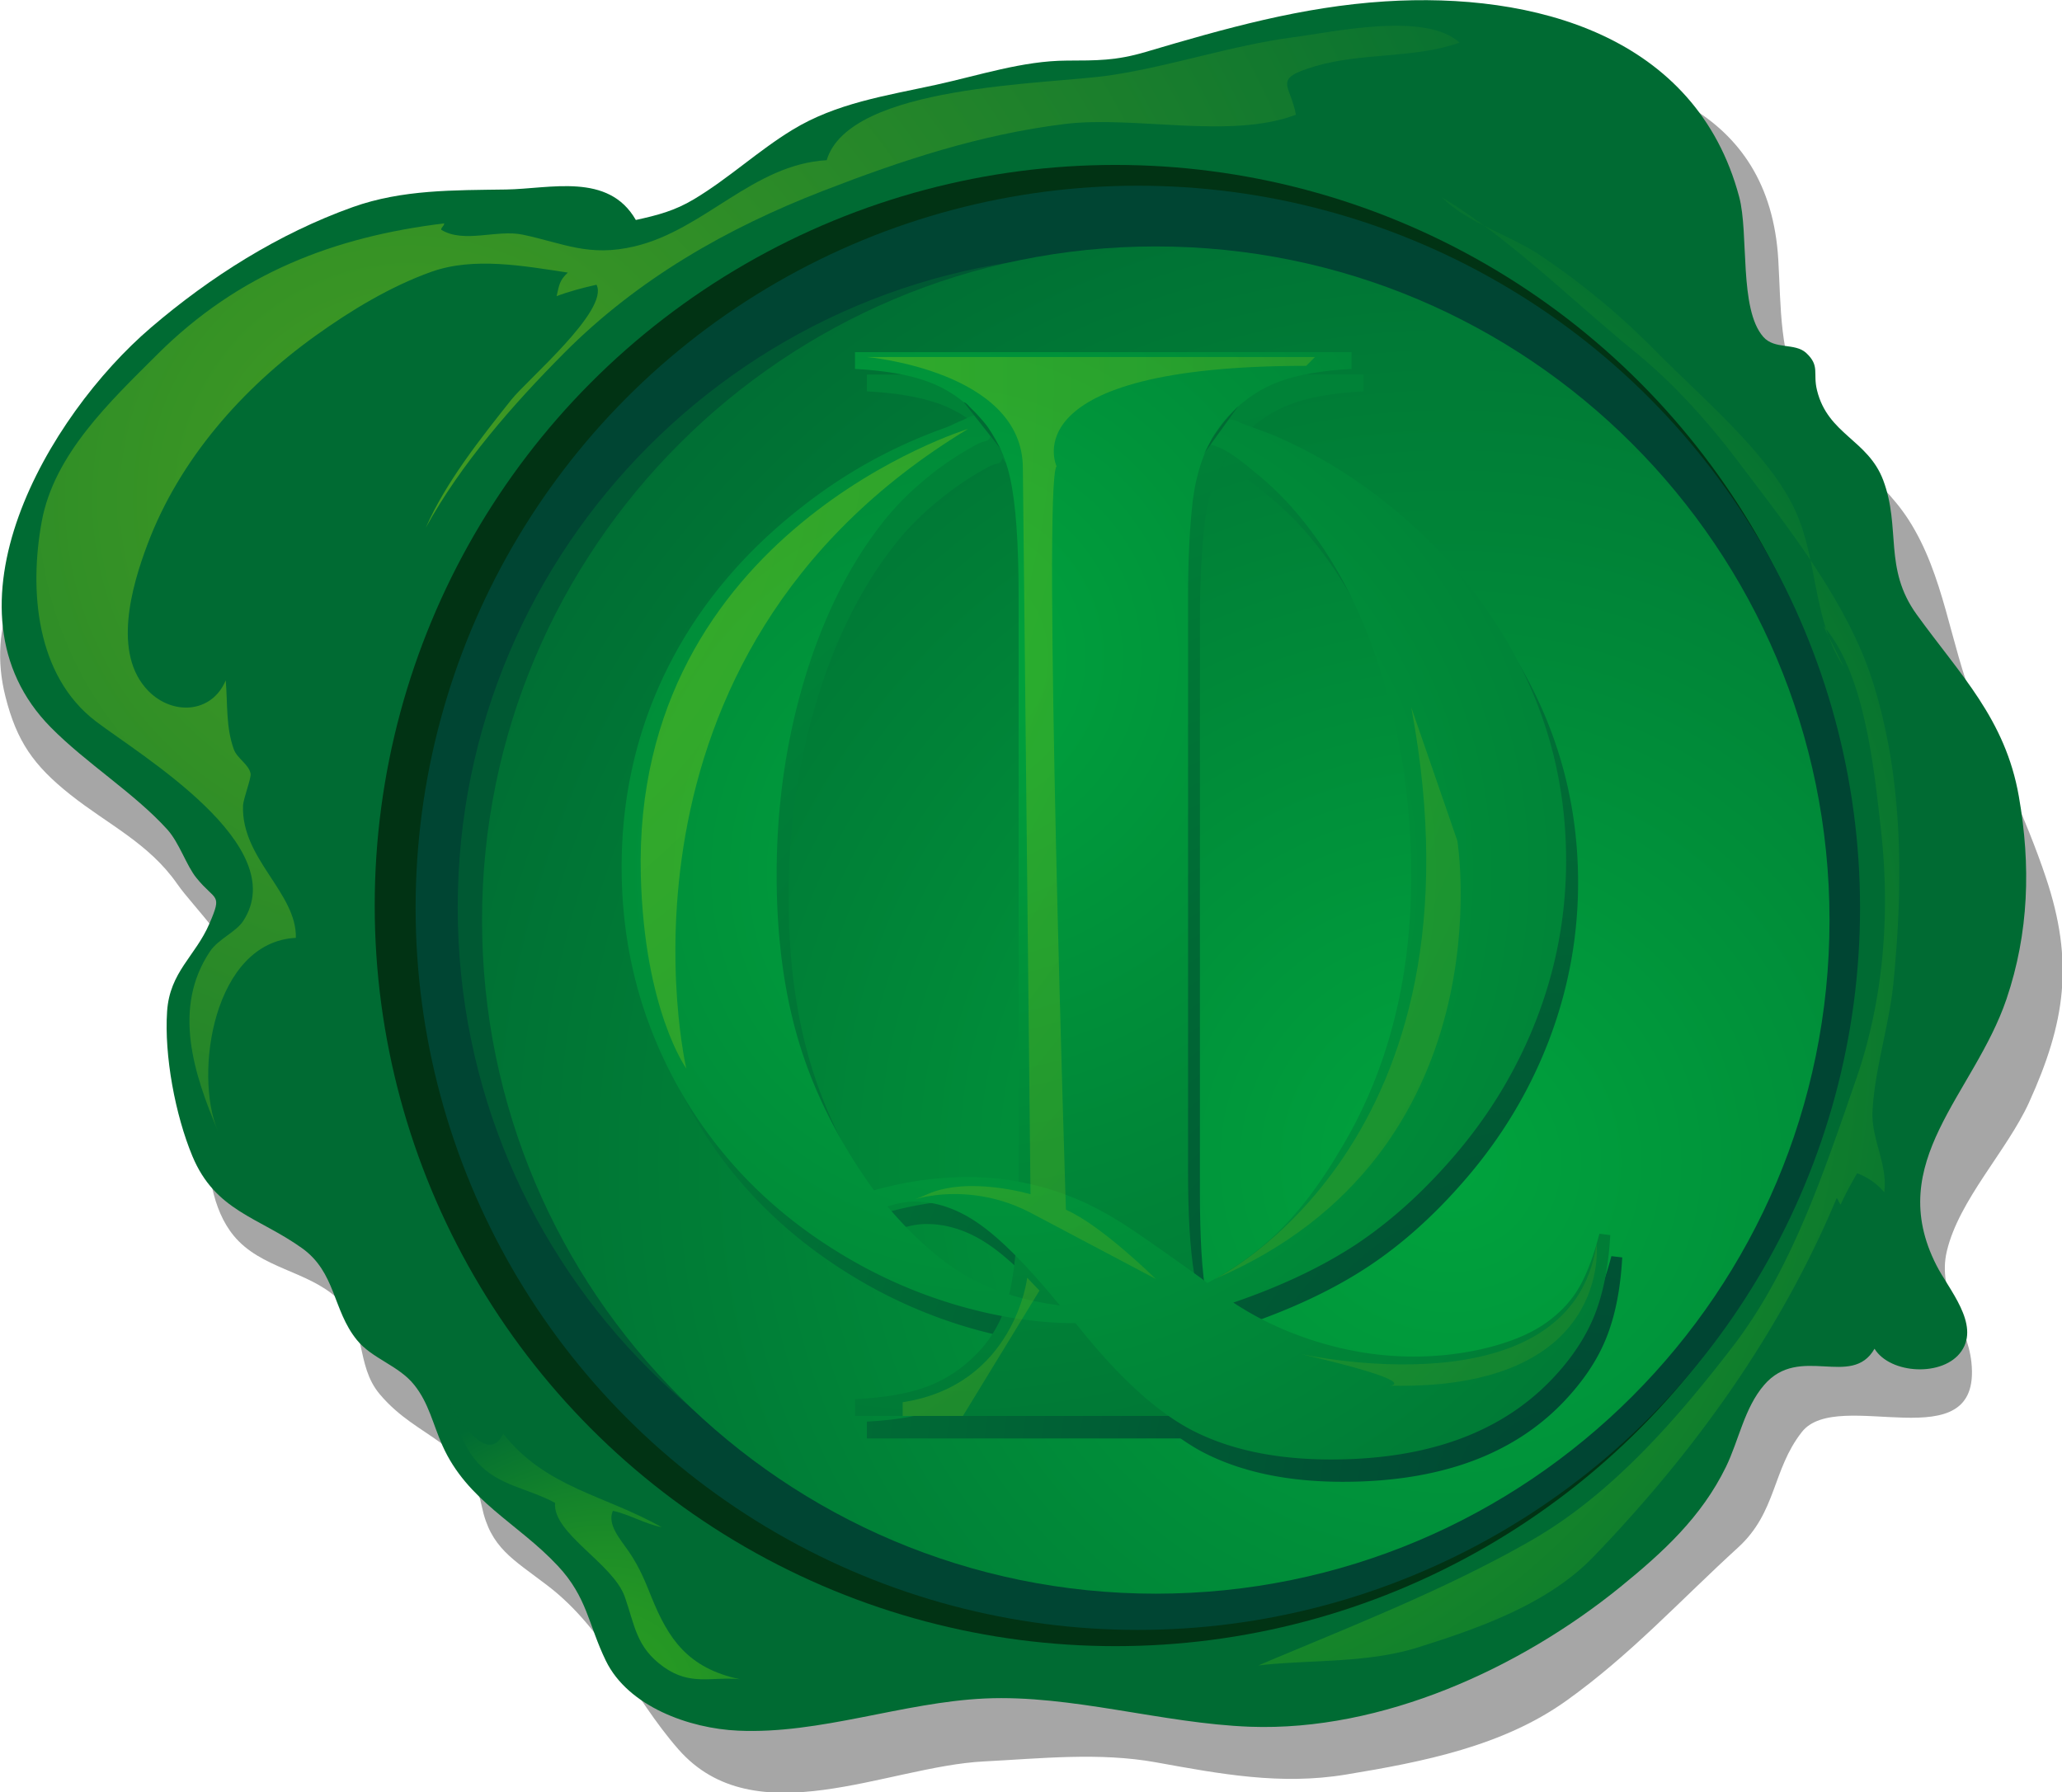 <svg xmlns="http://www.w3.org/2000/svg" xml:space="preserve" height="142.13" width="163.51" version="1.0" viewBox="0 0 185 185"><defs><radialGradient id="a" gradientUnits="userSpaceOnUse" cy="39.565" cx="32.515" gradientTransform="translate(8.362 19.318)" r="105.65"><stop stop-color="#cf0" offset="0"/><stop stop-color="#006b33" offset="1"/></radialGradient><radialGradient id="b" gradientUnits="userSpaceOnUse" cy="92.13" cx="115" gradientTransform="translate(8.362 19.318)" r="89.029"><stop stop-color="#00a33d" offset="0"/><stop stop-color="#006b33" offset="1"/></radialGradient><radialGradient id="c" gradientUnits="userSpaceOnUse" cy="134.58" cx="48.137" gradientTransform="translate(8.362 19.318)" r="23.9"><stop stop-color="#7dff00" offset="0"/><stop stop-color="#79fa02" offset=".143"/><stop stop-color="#6dec07" offset=".311"/><stop stop-color="#59d40f" offset=".493"/><stop stop-color="#3cb31a" offset=".685"/><stop stop-color="#198829" offset=".881"/><stop stop-color="#006b33" offset="1"/></radialGradient><radialGradient id="d" gradientUnits="userSpaceOnUse" cy="82.13" cx="85" gradientTransform="translate(8.362 19.318)" r="78.796"><stop stop-color="#7dff00" offset="0"/><stop stop-color="#79fa02" offset=".143"/><stop stop-color="#6dec07" offset=".311"/><stop stop-color="#59d40f" offset=".493"/><stop stop-color="#3cb31a" offset=".685"/><stop stop-color="#198829" offset=".881"/><stop stop-color="#006b33" offset="1"/></radialGradient><radialGradient id="e" gradientUnits="userSpaceOnUse" cy="119.68" cx="124.63" gradientTransform="translate(8.362 19.318)" r="90.866"><stop stop-color="#004533" offset="0"/><stop stop-color="#008237" offset="1"/></radialGradient><radialGradient id="f" gradientUnits="userSpaceOnUse" cy="119.68" cx="124.63" gradientTransform="translate(8.362 19.318)" r="90.867"><stop stop-color="#004533" offset="0"/><stop stop-color="#008237" offset="1"/></radialGradient><radialGradient id="g" gradientUnits="userSpaceOnUse" cy="119.68" cx="124.63" gradientTransform="translate(8.362 19.318)" r="90.859"><stop stop-color="#004533" offset="0"/><stop stop-color="#008237" offset="1"/></radialGradient><radialGradient id="h" gradientUnits="userSpaceOnUse" cy="119.67" cx="124.62" gradientTransform="translate(8.362 19.318)" r="90.854"><stop stop-color="#004533" offset="0"/><stop stop-color="#008237" offset="1"/></radialGradient><radialGradient id="i" gradientUnits="userSpaceOnUse" cy="52.13" cx="75" gradientTransform="translate(8.362 19.318)" r="82.5"><stop stop-color="#00a33d" offset="0"/><stop stop-color="#006b33" offset="1"/></radialGradient><radialGradient id="j" gradientUnits="userSpaceOnUse" cy="69.205" cx="79.2" gradientTransform="translate(8.362 19.318)" r="82.5"><stop stop-color="#00a33d" offset="0"/><stop stop-color="#006b33" offset="1"/></radialGradient><radialGradient id="k" gradientUnits="userSpaceOnUse" cy="53.486" cx="105.1" gradientTransform="translate(8.362 19.318)" r="1.716"><stop stop-color="#00a33d" offset="0"/><stop stop-color="#006b33" offset="1"/></radialGradient><radialGradient id="l" gradientUnits="userSpaceOnUse" cy="53.081" cx="86.242" gradientTransform="translate(8.362 19.318)" r="1.703"><stop stop-color="#00a33d" offset="0"/><stop stop-color="#006b33" offset="1"/></radialGradient><radialGradient id="m" gradientUnits="userSpaceOnUse" cy="30.604" cx="18.626" gradientTransform="translate(8.362 19.318)" r="179.59"><stop stop-color="#cf0" offset="0"/><stop stop-color="#006b33" offset="1"/></radialGradient><radialGradient id="n" gradientUnits="userSpaceOnUse" cy="30.603" cx="18.627" gradientTransform="translate(8.362 19.318)" r="179.58"><stop stop-color="#cf0" offset="0"/><stop stop-color="#006b33" offset="1"/></radialGradient><radialGradient id="o" gradientUnits="userSpaceOnUse" cy="30.606" cx="18.633" gradientTransform="translate(8.362 19.318)" r="179.58"><stop stop-color="#cf0" offset="0"/><stop stop-color="#006b33" offset="1"/></radialGradient><radialGradient id="p" gradientUnits="userSpaceOnUse" cy="30.607" cx="18.626" gradientTransform="translate(8.362 19.318)" r="179.58"><stop stop-color="#cf0" offset="0"/><stop stop-color="#006b33" offset="1"/></radialGradient><radialGradient id="q" gradientUnits="userSpaceOnUse" cy="30.604" cx="18.624" gradientTransform="translate(8.362 19.318)" r="179.59"><stop stop-color="#cf0" offset="0"/><stop stop-color="#006b33" offset="1"/></radialGradient></defs><g transform="translate(-24.796 -25.145) scale(1.302)"><path opacity=".35" d="M64.11 42.06c-3.466 6.674-4.807 14.088-8.783 20.598-2.437 3.989-6.201 13.52-11.984 12.771-2.47-.32-3.362-3.188-5.729-3.968-5.729-1.887-11.951-.1-17.529-2.922-2.167-1.095-3.513-2.688-4.552-4.826-.561-1.157-.606-2.477-1.605-3.31-4.175 3.675-6.586 8.425-5.138 14.146.896 3.544 2.227 5.451 5.138 7.765 2.972 2.363 6.233 3.858 8.477 7.081 1.343 1.933 4.799 5.083 4.644 7.52-.277 4.285-2.604 8.015-2.355 12.455.148 2.67.433 5.79 2.202 7.93 2.12 2.57 5.788 2.77 8.145 4.9 2.47 2.22 1.438 5.32 3.434 7.67 3.086 3.65 6.953 3.55 8.077 8.88.693 3.3 2.462 4.17 5.2 6.27 4.597 3.5 6.698 8.78 10.385 12.99 6.061 6.91 16.533 1.35 24.22.96 4.486-.23 9.14-.74 13.63.07 5.083.92 9.893 1.83 15.073.97 6.07-1 12.43-2.24 17.49-5.87 5.09-3.64 9-7.94 13.59-12.13 3.07-2.8 2.7-6.15 5.05-9.15 2.86-3.67 14.29 2.46 13.45-5.53-.32-3.1-2.74-5.45-1.95-8.81.96-4.07 4.75-7.94 6.51-11.78 2.9-6.38 3.59-11.178 1.33-17.892-1.55-4.631-3.82-9.248-5.65-13.726-1.95-4.789-2.38-10.179-5.22-14.597-2.33-3.626-6.41-5.917-8.42-9.606-1.84-3.365-1.69-7.301-1.91-11.016-.71-12.076-10.97-15.031-21.08-15.663-9.24-.576-17 .675-25.97 3.332-2.394.708-3.877.675-6.268.687-3.489.017-6.95 1.174-10.347 1.917-5.251 1.149-12.31 1.607-16.49 5.235-2.112 1.829-3.76 4.14-5.065 6.649z"/><path fill="#006b33" d="M58.763 36.753c-2.179-3.796-6.79-2.467-10.297-2.415-4.118.063-8.211-.01-12.147 1.396-5.862 2.093-11.28 5.515-15.995 9.551-8.176 7-17.152 22.362-7.941 31.696 2.831 2.87 6.591 5.188 9.225 8.085.966 1.06 1.519 2.866 2.32 3.852 1.519 1.881 2.085 1.183 1.029 3.632-1.111 2.58-3.14 3.814-3.352 6.946-.236 3.524.65 8.224 2.001 11.474 1.815 4.37 5.245 4.84 8.688 7.3 2.699 1.93 2.423 4.89 4.343 7.27 1.203 1.5 3.311 2.02 4.552 3.57 1.163 1.44 1.491 3.13 2.241 4.81 1.962 4.41 5.994 6.16 9.154 9.55 2.335 2.5 2.412 4.66 3.803 7.52 1.769 3.63 6.621 5.37 10.473 5.54 6.504.3 13.041-2.25 19.574-2.55 6.871-.31 14.066 1.98 21.016 2.24 10.46.38 21.39-4.61 29.38-11.1 3.39-2.76 6.41-5.53 8.35-9.5 1.03-2.12 1.46-4.68 3.03-6.5 2.81-3.27 6.93.3 8.75-2.87 1.24 2.02 5.47 2.26 6.89.19 1.48-2.15-1.02-4.9-1.98-6.8-4.2-8.23 2.98-13.56 5.55-21.113 1.78-5.255 1.94-10.61.98-16.072-1.07-6.139-4.65-9.639-8.11-14.436-2.63-3.657-1.22-6.844-2.64-10.627-1.21-3.222-4.39-3.625-5.25-7.136-.34-1.375.25-1.929-.86-2.96-.89-.824-2.5-.245-3.4-1.276-1.94-2.208-1.13-8.18-1.91-11.099-3.42-12.819-16.3-16.249-28.08-15.498-6.6.42-12.65 2.137-18.965 4.007-2.394.708-3.88.675-6.27.687-3.487.017-6.948 1.174-10.345 1.917-3.979.87-7.924 1.447-11.42 3.589-2.72 1.665-5.042 3.848-7.769 5.479-1.53.92-2.885 1.272-4.618 1.651z"/><circle cy="91.11" cx="96.783" r="58.721" fill="#013314"/><path opacity=".33" fill="url(#a)" d="M20.828 47.413c6.434-6.417 14.005-9.328 22.748-10.39-.034.249-.212.257-.248.504 1.817 1.115 4.41-.044 6.479.393 3.242.683 5.23 1.791 8.879.921 5.536-1.32 9.379-6.495 15.205-6.827 1.81-6.017 17.494-5.991 22.474-6.73 4.835-.719 9.595-2.368 14.515-3.017 3.32-.439 10.47-2.034 13.19.424-3.59 1.275-7.7.775-11.4 1.859-3.54 1.037-2 1.431-1.58 3.859-5.2 1.98-12.798.055-18.313.734-6.71.827-12.889 2.868-19.148 5.292-7.656 2.964-14.733 7.015-20.561 12.878-4.042 4.069-8.17 8.769-10.954 13.835 1.568-3.576 4.322-7.057 6.777-10.142 1.277-1.603 7.781-7.102 6.754-9.118-1.063.235-2.2.541-3.163.905.208-.867.201-1.221.887-1.868-3.512-.531-7.462-1.26-10.822-.06-3.257 1.166-6.387 3.064-9.186 5.073-5.795 4.158-10.78 9.799-13.313 16.536-1.244 3.304-2.804 8.665.054 11.604 1.908 1.964 5.031 1.825 6.15-.82.161 1.955.007 3.683.637 5.454.27.754 1.195 1.193 1.335 1.941.066.355-.581 1.967-.601 2.554-.143 4.195 4.271 6.902 4.189 10.465-6.527.333-8.095 10.758-6.198 15.278-1.884-4.49-3.619-9.706-.611-14.202.66-.982 2.059-1.534 2.635-2.415 3.894-5.98-8.159-13.137-11.688-15.832-4.756-3.633-5.286-10.399-4.282-15.855.985-5.331 5.406-9.49 9.16-13.233z"/><circle cy="91.29" cx="98.558" r="57.253" fill="#004533"/><path fill="#005933" d="M148.18 91.267c0 28.593-23.18 51.773-51.769 51.773-28.591 0-51.769-23.18-51.769-51.773 0-28.59 23.177-51.768 51.769-51.768C125 39.5 148.18 62.677 148.18 91.267z"/><path fill="url(#b)" d="M153.39 92.263c0 29.497-23.91 53.407-53.408 53.407-29.495 0-53.412-23.91-53.412-53.407s23.917-53.411 53.412-53.411c29.498 0 53.408 23.914 53.408 53.411z"/><path opacity=".33" fill="url(#c)" d="M52.358 138.47c-.199 2.43 4.59 4.79 5.53 7.45.8 2.26.884 3.99 3.081 5.56 2.139 1.52 3.77.76 6.025.97-4.106-.88-5.654-3.19-7.004-6.54-.416-1.03-.9-2.3-1.785-3.58-.703-1.02-1.73-2.15-1.264-3.23 1.336.29 2.521 1.03 3.872 1.3-4.534-2.56-9.201-3.13-12.567-7.42-1.282 2.76-4.017-1.74-4.491-3.1.6 1.72 1.132 3.94 2.462 5.4 1.658 1.83 4.033 2.04 6.141 3.19z"/><path opacity=".33" fill="url(#d)" d="M152.9 68.926c3.32 3.786 4.04 11.502 4.58 16.295.73 6.61.19 13.398-1.98 19.659-2.52 7.26-5.07 15.07-9.79 21.21-4.42 5.74-9.59 11.7-15.95 15.35-6.91 3.96-14.32 6.82-21.65 9.92 4.22-.48 8.63-.15 12.72-1.45 4.89-1.54 10.27-3.45 13.85-7.17 8.03-8.33 14.83-17.79 19.28-28.44.11.11.17.36.31.52.39-.84.83-1.67 1.31-2.48.82.3 1.58.82 2.15 1.51.3-2.19-1.04-4.21-.93-6.42.16-3.29 1.31-6.77 1.65-10.121.8-8.019.8-16.489-1.72-24.213-1.99-6.075-6.51-11.813-10.36-16.899-2.48-3.295-5.2-6.385-8.47-9.046-4.98-4.056-9.73-8.847-15.24-12.196 2.02 2.046 5.38 2.975 7.79 4.596a58.55 58.55 0 0 1 9.15 7.583c3.46 3.529 8.88 8.035 11.01 12.52 1.87 3.939 1.42 8.77 3.91 12.536"/><path fill="url(#e)" d="M116.45 49.011v1.33c-2.35.125-4.25.455-5.71.992s-2.77 1.404-3.93 2.6c-1.6 1.655-2.59 3.942-2.96 6.877-.24 2.189-.37 4.707-.37 7.554V114c0 3.43.16 6.14.5 8.12.33 1.98.86 3.57 1.6 4.77 1.07 1.65 2.45 2.87 4.14 3.68 1.68.81 3.93 1.29 6.73 1.46v1.33H77.08v-1.33c2.388-.13 4.312-.47 5.773-1.03 1.461-.55 2.749-1.41 3.862-2.56 1.316-1.33 2.2-3 2.656-5.02.451-2.02.678-5.16.678-9.42V68.365c0-4.251-.227-7.389-.678-9.414-.456-2.022-1.339-3.694-2.656-5.017-1.113-1.196-2.409-2.063-3.892-2.6-1.481-.538-3.396-.867-5.743-.992v-1.33h39.37v-.001z"/><path fill="url(#f)" d="M79.303 62.482c-2.658 3.368-4.731 7.511-6.212 12.43-1.48 4.917-2.222 10.095-2.222 15.541 0 5.036.613 9.537 1.84 13.497 1.225 3.97 3.186 7.81 5.876 11.51 2.491-.7 4.961-1.04 7.417-1.04 3.03 0 5.944.59 8.739 1.78 1.195.51 2.42 1.17 3.684 1.98 1.258.81 3.305 2.24 6.135 4.28l.46.35c2.21-1.19 4.13-2.58 5.75-4.19 1.62-1.59 3.19-3.69 4.73-6.27 3.78-6.23 5.67-13.512 5.67-21.847 0-5.444-.74-10.633-2.22-15.568-1.48-4.936-3.57-9.086-6.26-12.455-1.07-1.354-2.27-2.615-3.61-3.71-.98-.805-2.51-2.15-3.78-2.414.1-.59.58-1.181.95-1.651.51-.661 1.01-.229 1.63 0 .92.335 1.83.659 2.73 1.04 3.47 1.533 6.71 3.585 9.72 6.153 3 2.571 5.55 5.471 7.62 8.704 3.67 5.719 5.51 11.947 5.51 18.689 0 4.322-.78 8.5-2.32 12.529-1.55 4.04-3.78 7.74-6.71 11.11-2.42 2.79-4.97 5.07-7.66 6.84s-5.92 3.3-9.69 4.59c2.01 1.34 4.25 2.39 6.76 3.15 2.5.75 5 1.13 7.52 1.13 2.14 0 4.17-.25 6.1-.75 1.92-.51 3.45-1.19 4.61-2.06 1.02-.76 1.83-1.65 2.43-2.68.59-1.02 1.12-2.44 1.6-4.24l.86.1c-.14 2.51-.56 4.63-1.26 6.37-.69 1.74-1.81 3.41-3.34 5.03-4.04 4.26-9.89 6.39-17.55 6.39-4.45 0-8.2-.81-11.23-2.42-2.72-1.49-5.626-4.16-8.72-8.02l-.305-.36c-2.992 0-6.098-.47-9.311-1.4a38.315 38.315 0 0 1-9.058-3.96c-5.578-3.34-9.906-7.71-12.987-13.12-3.077-5.42-4.616-11.303-4.616-17.668 0-5.684 1.223-10.968 3.672-15.851 2.447-4.885 6.02-9.149 10.711-12.792a39.742 39.742 0 0 1 11.271-6.202c.442-.158.85-.396 1.284-.567.284-.113.55-.28.846-.368.369-.113.378.068.602.318.329.37 1.101.892.769 1.472-.114.198-.33.206-.532.265-.295.087-.566.25-.835.401a23.88 23.88 0 0 0-3.49 2.368c-1.313 1.063-2.536 2.254-3.578 3.586zM93.341 124.6l-.356-.41c-2.385-2.89-4.411-4.91-6.078-6.08-1.669-1.17-3.373-1.75-5.108-1.75-.649 0-1.364.13-2.143.39 2.143 2.51 4.246 4.35 6.305 5.53 2.06 1.16 4.52 1.94 7.38 2.32z"/><path fill="url(#g)" d="M104.63 57.231c.31-.422.51-.963.79-1.418.19-.311.42-.597.62-.895.43-.614.91-1.09 1.42-1.626"/><path fill="url(#h)" d="M85.697 52.965c.226.072.372.279.522.439.169.18.363.339.521.526.293.348.619.658.875 1.038.221.33.409.667.602 1.003.148.253.292.544.461.778"/><path fill="url(#i)" d="M115.5 47.235v1.33c-2.34.125-4.25.455-5.71.993-1.46.536-2.77 1.404-3.92 2.599-1.61 1.655-2.59 3.943-2.96 6.877-.25 2.189-.37 4.707-.37 7.553v45.643c0 3.43.16 6.13.49 8.11s.87 3.57 1.61 4.77c1.07 1.65 2.45 2.88 4.13 3.69 1.69.8 3.94 1.28 6.73 1.45v1.33H76.137v-1.33c2.387-.12 4.313-.46 5.773-1.02 1.461-.56 2.75-1.42 3.864-2.57 1.315-1.32 2.198-2.99 2.652-5.01.455-2.03.681-5.17.681-9.42V66.587c0-4.252-.226-7.388-.681-9.412-.454-2.023-1.337-3.695-2.652-5.019-1.114-1.195-2.412-2.063-3.895-2.599-1.482-.538-3.396-.867-5.742-.993v-1.33H115.5v.001z"/><path fill="url(#j)" d="M78.359 60.706c-2.659 3.368-4.731 7.512-6.213 12.431-1.479 4.916-2.221 10.096-2.221 15.54 0 5.036.613 9.538 1.84 13.503 1.227 3.96 3.186 7.8 5.877 11.51 2.489-.7 4.961-1.05 7.416-1.05 3.03 0 5.944.59 8.739 1.78 1.196.51 2.422 1.17 3.684 1.98 1.26.82 3.299 2.24 6.129 4.28l.46.36c2.22-1.2 4.14-2.59 5.75-4.19 1.62-1.6 3.2-3.69 4.73-6.28 3.79-6.22 5.68-13.508 5.68-21.843 0-5.443-.74-10.633-2.23-15.568-1.48-4.934-3.57-9.086-6.26-12.455-1.07-1.353-2.27-2.614-3.61-3.708-.98-.805-2.5-2.151-3.77-2.416.1-.59.58-1.181.94-1.65.51-.661 1.01-.231 1.64 0 .91.335 1.83.658 2.72 1.04 3.47 1.532 6.71 3.583 9.72 6.151 3.01 2.572 5.55 5.472 7.62 8.705 3.67 5.719 5.51 11.947 5.51 18.689 0 4.321-.77 8.5-2.32 12.535-1.55 4.03-3.78 7.73-6.71 11.1-2.42 2.79-4.97 5.07-7.65 6.85-2.69 1.76-5.92 3.3-9.7 4.59 2.01 1.33 4.26 2.38 6.76 3.14s5.01 1.14 7.52 1.14c2.14 0 4.18-.26 6.1-.76 1.92-.51 3.46-1.19 4.61-2.06 1.02-.76 1.84-1.65 2.43-2.68.59-1.02 1.13-2.43 1.6-4.24l.86.11c-.14 2.51-.56 4.63-1.25 6.36-.7 1.74-1.81 3.42-3.34 5.03-4.05 4.27-9.9 6.4-17.55 6.4-4.46 0-8.2-.81-11.23-2.43-2.721-1.48-5.63-4.15-8.725-8.02l-.308-.36c-2.993 0-6.097-.47-9.308-1.4a38.34 38.34 0 0 1-9.059-3.96c-5.578-3.33-9.905-7.71-12.986-13.12-3.077-5.41-4.617-11.301-4.617-17.666 0-5.684 1.224-10.968 3.672-15.851 2.448-4.885 6.02-9.149 10.711-12.792a39.802 39.802 0 0 1 11.273-6.202c.439-.158.846-.395 1.283-.566.284-.113.547-.281.847-.37.365-.112.38.07.602.32.328.369 1.1.893.767 1.472-.115.198-.332.207-.532.265-.296.087-.565.249-.833.401a23.927 23.927 0 0 0-3.492 2.368c-1.311 1.064-2.534 2.255-3.576 3.587zm14.037 62.114-.356-.41c-2.384-2.88-4.411-4.91-6.08-6.07-1.67-1.17-3.372-1.76-5.105-1.76-.649 0-1.365.14-2.144.39 2.144 2.52 4.246 4.36 6.305 5.53 2.06 1.17 4.518 1.95 7.38 2.32z"/><path fill="url(#k)" d="M103.68 55.456c.32-.423.52-.964.8-1.418.19-.311.41-.597.62-.895.43-.614.91-1.09 1.42-1.626"/><path fill="url(#l)" d="M84.75 51.189c.226.072.374.28.525.439.17.181.361.34.521.526.293.347.618.659.875 1.038.223.33.41.667.602 1.004.148.25.292.543.461.776"/><path opacity=".33" fill="url(#m)" d="M85.102 53.319S58.46 61.456 59.158 88.728c.273 10.685 3.606 15.302 3.606 15.302s-7.616-32.598 22.338-50.711z"/><path opacity=".33" fill="url(#n)" d="m111.91 48.319.69-.698H77.08s12.364 1.094 12.364 8.815L90.049 114s-4.893-1.46-8.177 0c-3.286 1.46 2.084-1.72 8.168 1.46l9.944 5.26s-4.316-4.27-7.126-5.49c0 0-1.856-57.829-.742-58.943.001 0-3.769-7.968 19.794-7.968z"/><path opacity=".33" fill="url(#o)" d="M89.788 120.62s-.988 8.51-9.871 9.87v1.09h4.775l6.068-9.94-.972-1.02z"/><path opacity=".33" fill="url(#p)" d="M111.44 126.66s21.46 4.82 23.49-8.73c0 0 1.28 11.64-16.39 11.25 0 0 2.73-.23-7.1-2.52z"/><path opacity=".33" fill="url(#q)" d="M104.64 120.73s22.08-10.7 15.59-45.346l3.66 10.596c0-.001 4.01 24.79-19.25 34.75z"/></g></svg>
